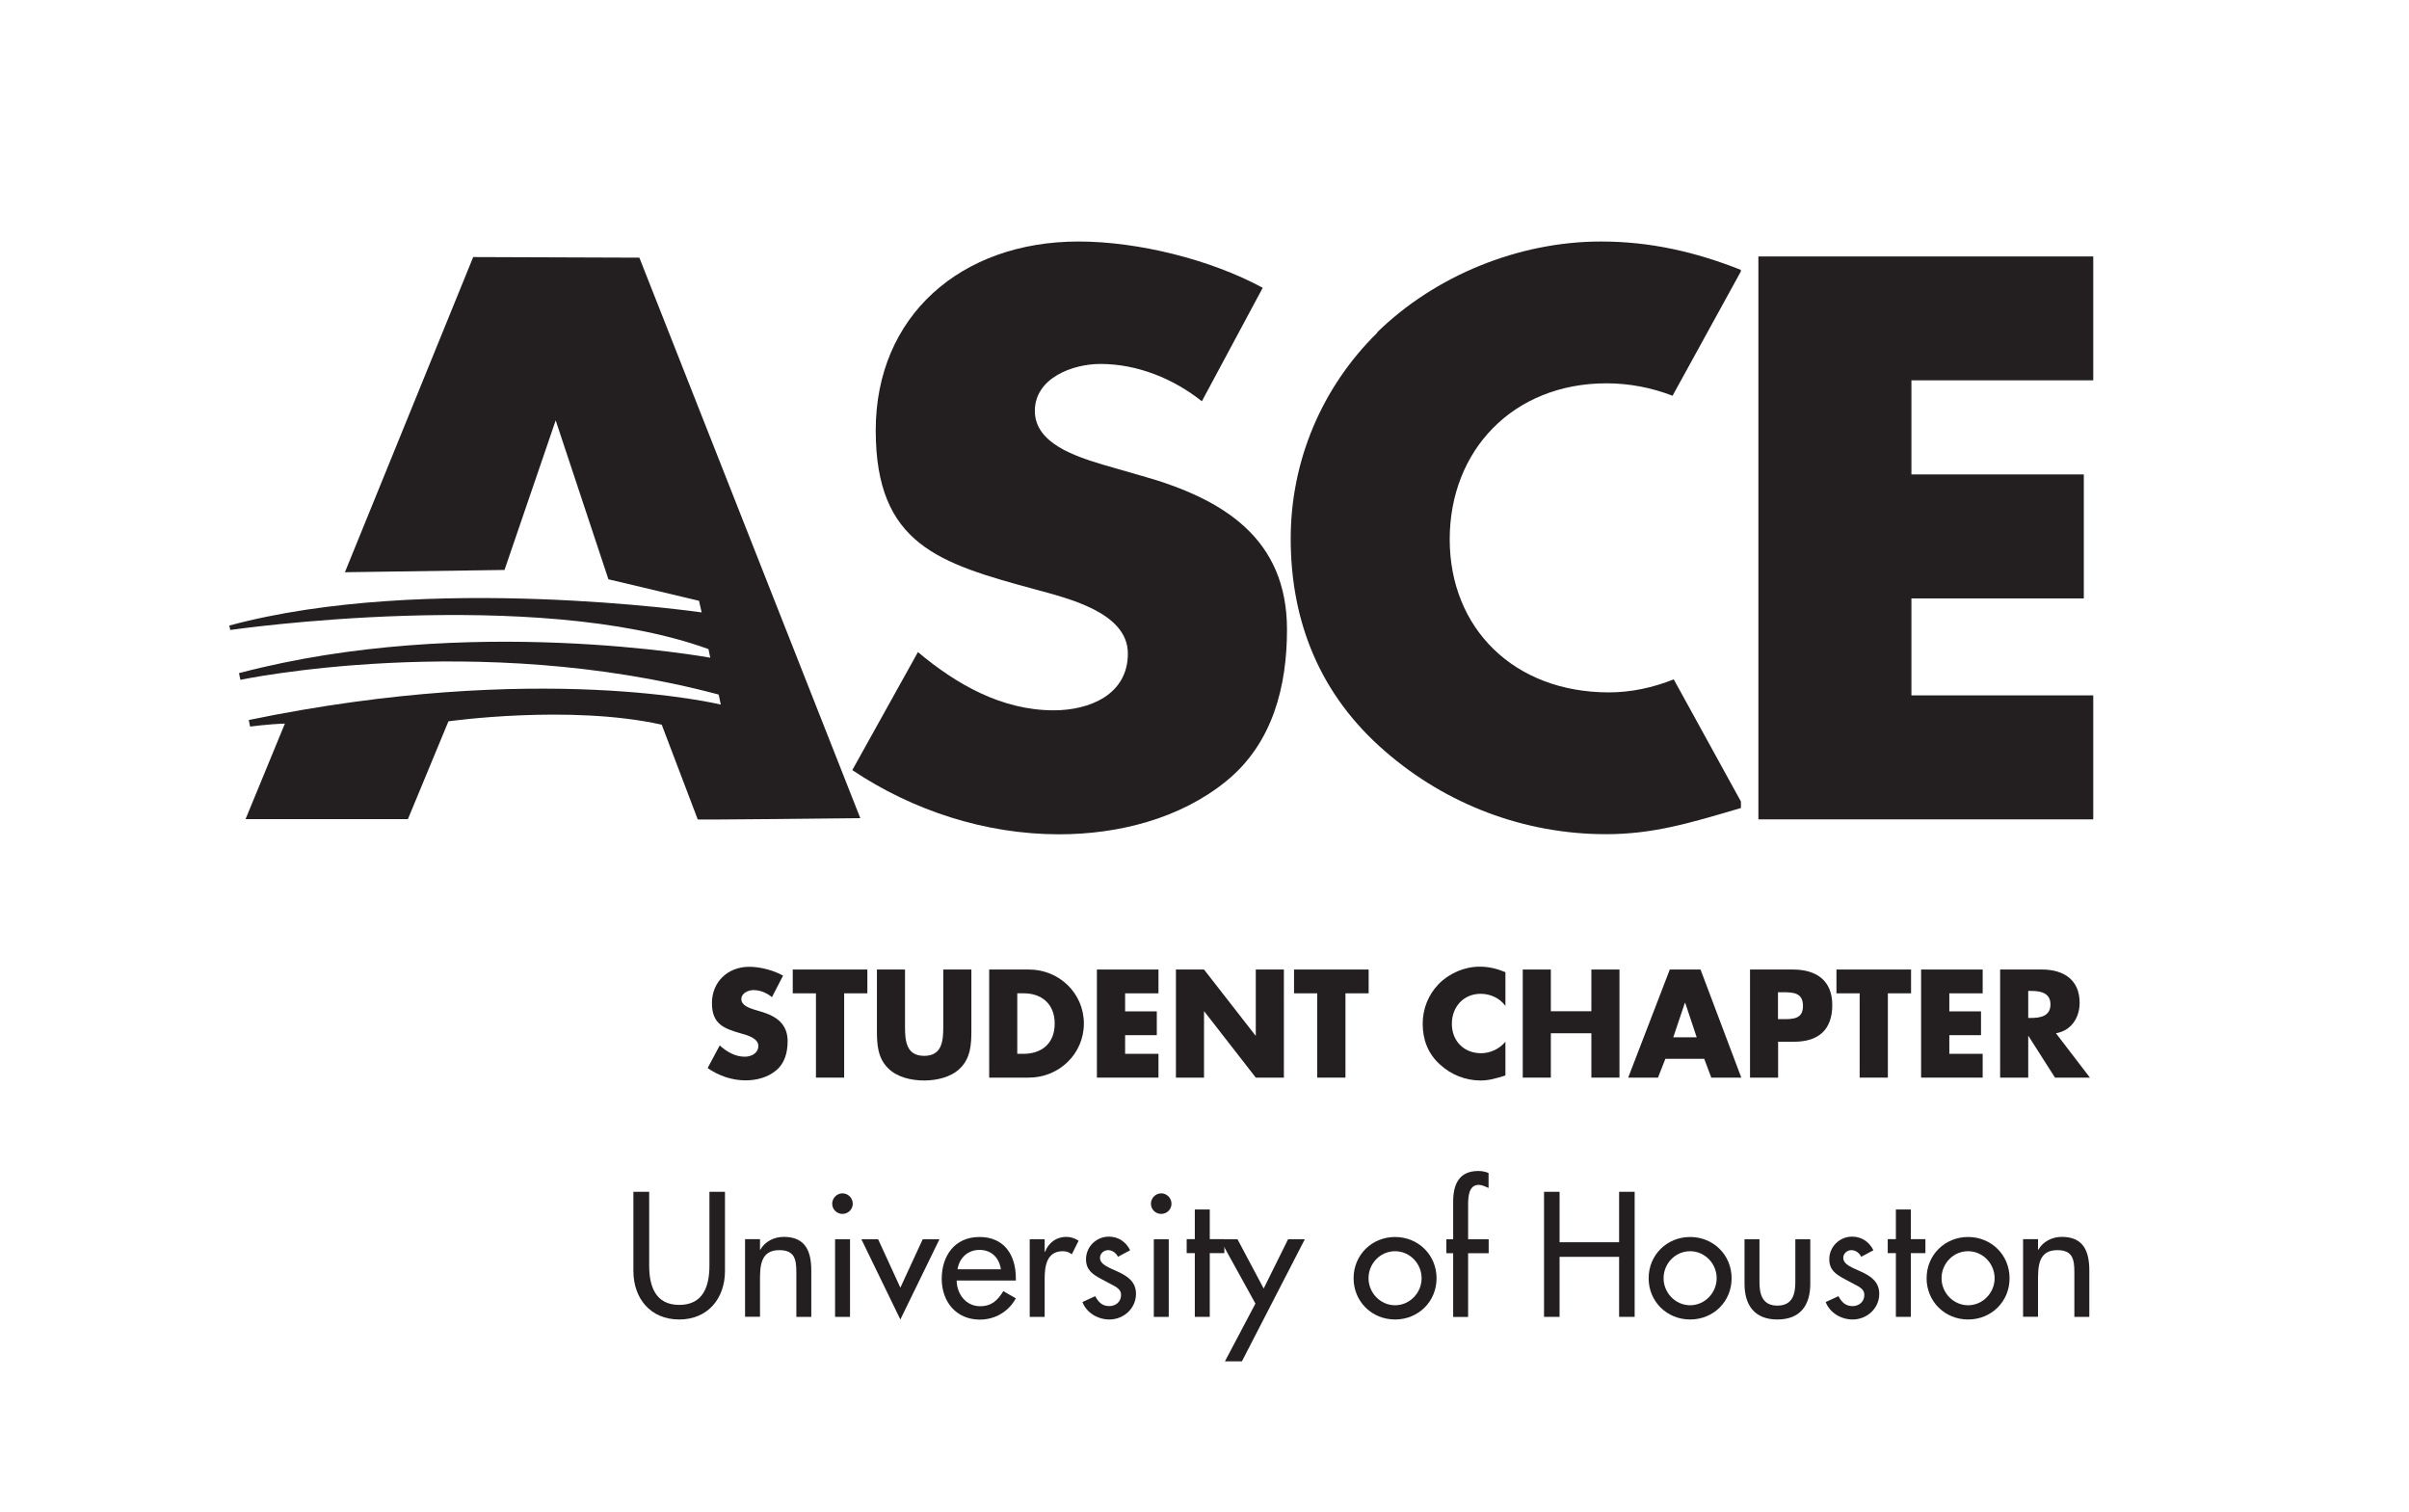 <?xml version="1.0" encoding="UTF-8"?>
<svg xmlns="http://www.w3.org/2000/svg" version="1.1" viewBox="0 0 201.5 126.5">
  <defs>
    <style>
      .cls-1 {
        fill: #231f20;
      }
    </style>
  </defs>
  <!-- Generator: Adobe Illustrator 28.7.1, SVG Export Plug-In . SVG Version: 1.2.0 Build 142)  -->
  <g>
    <g id="Outlines">
      <g>
        <path class="cls-1" d="M54.3,99.68v6.17c0,1.71.51,3.29,2.52,3.29s2.52-1.58,2.52-3.29v-6.17h1.3v6.62c0,2.3-1.43,4.06-3.83,4.06s-3.83-1.76-3.83-4.06v-6.62h1.3Z"/>
        <path class="cls-1" d="M63.57,104.52h.03c.39-.69,1.16-1.07,1.96-1.07,1.83,0,2.3,1.23,2.3,2.82v3.87h-1.25v-3.72c0-1.11-.15-1.86-1.43-1.86-1.61,0-1.61,1.41-1.61,2.59v2.98h-1.25v-6.49h1.25v.87Z"/>
        <path class="cls-1" d="M71.33,100.68c0,.47-.39.85-.86.85s-.86-.37-.86-.85.39-.87.86-.87.86.39.86.87ZM71.1,110.14h-1.25v-6.49h1.25v6.49Z"/>
        <path class="cls-1" d="M75.31,107.7l1.87-4.05h1.4l-3.27,6.71-3.26-6.71h1.4l1.86,4.05Z"/>
        <path class="cls-1" d="M80.02,107.1c.01,1.11.76,2.15,1.96,2.15.96,0,1.47-.49,1.94-1.26l1.05.6c-.61,1.12-1.75,1.78-3.01,1.78-1.98,0-3.19-1.5-3.19-3.41s1.07-3.5,3.16-3.5,3.04,1.53,3.04,3.45v.19h-4.95ZM83.72,106.16c-.15-.97-.79-1.62-1.79-1.62s-1.69.69-1.84,1.62h3.63Z"/>
        <path class="cls-1" d="M87.37,104.7h.04c.3-.76.94-1.25,1.78-1.25.36,0,.72.12,1.03.32l-.57,1.14c-.22-.19-.47-.26-.76-.26-1.34,0-1.51,1.25-1.51,2.3v3.19h-1.25v-6.49h1.25v1.05Z"/>
        <path class="cls-1" d="M93.52,105.13c-.15-.32-.47-.57-.83-.57s-.68.28-.68.64c0,.57.75.82,1.51,1.17s1.5.82,1.5,1.84c0,1.23-1.03,2.15-2.23,2.15-.94,0-1.9-.54-2.25-1.46l1.07-.49c.26.49.58.83,1.18.83.53,0,.98-.36.98-.92,0-.35-.17-.51-.46-.71l-1.22-.65c-.72-.39-1.25-.75-1.25-1.64,0-1.05.86-1.89,1.91-1.89.79,0,1.43.43,1.78,1.14l-1.01.54Z"/>
        <path class="cls-1" d="M97.99,100.68c0,.47-.39.85-.86.85s-.86-.37-.86-.85.39-.87.86-.87.86.39.86.87ZM97.76,110.14h-1.25v-6.49h1.25v6.49Z"/>
        <path class="cls-1" d="M101.19,110.14h-1.25v-5.33h-.68v-1.17h.68v-2.48h1.25v2.48h1.22v1.17h-1.22v5.33Z"/>
        <path class="cls-1" d="M102.05,103.65h1.46l2.19,4.12,2.04-4.12h1.4l-5.26,10.21h-1.42l2.55-4.83-2.97-5.38Z"/>
        <path class="cls-1" d="M120.16,106.91c0,1.96-1.53,3.45-3.47,3.45s-3.47-1.5-3.47-3.45,1.53-3.45,3.47-3.45,3.47,1.5,3.47,3.45ZM114.47,106.91c0,1.22.99,2.26,2.22,2.26s2.22-1.04,2.22-2.26-.98-2.26-2.22-2.26-2.22,1.03-2.22,2.26Z"/>
        <path class="cls-1" d="M124.52,99.36c-.25-.11-.57-.26-.83-.26-.89,0-.89,1.12-.89,1.76v2.79h1.72v1.17h-1.72v5.33h-1.25v-5.33h-.57v-1.17h.57v-3.16c0-1.42.49-2.55,2.09-2.55.3,0,.6.05.87.17v1.26Z"/>
        <path class="cls-1" d="M135.43,103.9v-4.22h1.3v10.46h-1.3v-5.02h-4.98v5.02h-1.3v-10.46h1.3v4.22h4.98Z"/>
        <path class="cls-1" d="M144.84,106.91c0,1.96-1.53,3.45-3.47,3.45s-3.47-1.5-3.47-3.45,1.53-3.45,3.47-3.45,3.47,1.5,3.47,3.45ZM139.15,106.91c0,1.22.99,2.26,2.22,2.26s2.22-1.04,2.22-2.26-.98-2.26-2.22-2.26-2.22,1.03-2.22,2.26Z"/>
        <path class="cls-1" d="M147.17,103.65v3.59c0,1.04.26,1.96,1.5,1.96s1.5-.92,1.5-1.96v-3.59h1.25v3.73c0,1.78-.83,2.98-2.75,2.98s-2.75-1.21-2.75-2.98v-3.73h1.25Z"/>
        <path class="cls-1" d="M155.69,105.13c-.15-.32-.47-.57-.83-.57s-.68.28-.68.64c0,.57.75.82,1.51,1.17s1.5.82,1.5,1.84c0,1.23-1.03,2.15-2.23,2.15-.94,0-1.9-.54-2.25-1.46l1.07-.49c.26.49.58.83,1.18.83.53,0,.98-.36.98-.92,0-.35-.17-.51-.46-.71l-1.22-.65c-.72-.39-1.25-.75-1.25-1.64,0-1.05.86-1.89,1.91-1.89.79,0,1.43.43,1.78,1.14l-1.01.54Z"/>
        <path class="cls-1" d="M159.83,110.14h-1.25v-5.33h-.68v-1.17h.68v-2.48h1.25v2.48h1.22v1.17h-1.22v5.33Z"/>
        <path class="cls-1" d="M168.09,106.91c0,1.96-1.53,3.45-3.47,3.45s-3.47-1.5-3.47-3.45,1.53-3.45,3.47-3.45,3.47,1.5,3.47,3.45ZM162.4,106.91c0,1.22.99,2.26,2.22,2.26s2.22-1.04,2.22-2.26-.98-2.26-2.22-2.26-2.22,1.03-2.22,2.26Z"/>
        <path class="cls-1" d="M170.47,104.52h.03c.39-.69,1.17-1.07,1.96-1.07,1.83,0,2.3,1.23,2.3,2.82v3.87h-1.25v-3.72c0-1.11-.15-1.86-1.43-1.86-1.61,0-1.61,1.41-1.61,2.59v2.98h-1.25v-6.49h1.25v.87Z"/>
      </g>
      <path class="cls-1" d="M95.5,39.8l-3.26-.94c-2.22-.68-5.68-1.75-5.68-4.49s3.13-3.93,5.48-3.93c3.13,0,6.13,1.25,8.49,3.12l5.09-9.49c-4.37-2.37-10.44-3.87-15.4-3.87-9.86,0-16.97,6.24-16.97,15.79s5.29,11.12,13.32,13.3c2.74.75,7.77,1.93,7.77,5.37s-3.2,4.75-6.2,4.75c-4.37,0-8.16-2.19-11.36-4.87l-5.49,9.87c5.03,3.37,11.1,5.37,17.3,5.37,4.96,0,10.12-1.31,13.97-4.44,3.92-3.18,5.09-7.99,5.09-12.68,0-7.62-5.29-10.93-12.14-12.86"/>
      <path class="cls-1" d="M115.21,27.82c-4.7,4.62-7.25,10.8-7.25,17.23,0,6.99,2.48,13.11,7.9,17.79,5.09,4.43,11.62,6.93,18.47,6.93,3.98,0,7.05-.94,11.29-2.19v-.54l-5.62-10.22c-1.72.69-3.57,1.09-5.42,1.09-7.96,0-13.32-5.37-13.32-12.8s5.29-13.05,13.12-13.05c1.91,0,3.79.37,5.52,1.04l5.71-10.39v-.14c-3.79-1.5-7.57-2.37-11.69-2.37-6.92,0-13.9,2.87-18.74,7.61"/>
      <path class="cls-1" d="M58.36,68.53c-.48.06,13.6-.1,13.6-.1l-18.48-46.88-13.9-.05-10.73,26.36,13.35-.19,4.28-12.51,4.41,13.29,7.58,1.8.22.97s-23.13-3.33-39.51,1.1l.08.37s25.42-3.69,40,1.6l.15.72s-20.37-3.74-39.42,1.29c.1.49.12.56.12.56,0,0,19.73-4.17,40,1.23l.04.17.14.67s-15.16-3.73-39.48,1.29l.11.55s1.45-.2,2.91-.25l-3.29,7.99h13.58l3.39-8.18s10.13-1.43,17.84.28"/>
      <polyline class="cls-1" points="159.88 31.81 159.88 39.68 174.3 39.68 174.3 50.05 159.88 50.05 159.88 58.16 175.09 58.16 175.09 68.53 147.08 68.53 147.08 21.45 175.09 21.45 175.09 31.81"/>
      <g>
        <path class="cls-1" d="M64.58,83.41c-.43-.36-.98-.6-1.56-.6-.43,0-1.01.25-1.01.76s.64.73,1.04.86l.6.18c1.26.37,2.23,1.01,2.23,2.47,0,.9-.22,1.82-.94,2.43-.71.6-1.65.85-2.57.85-1.14,0-2.25-.38-3.18-1.03l1.01-1.89c.59.52,1.28.94,2.09.94.55,0,1.14-.28,1.14-.91s-.92-.89-1.43-1.03c-1.48-.42-2.45-.8-2.45-2.55s1.31-3.03,3.12-3.03c.91,0,2.03.29,2.83.74l-.94,1.82Z"/>
        <path class="cls-1" d="M70.6,90.13h-2.35v-7.05h-1.94v-1.99h6.24v1.99h-1.94v7.05Z"/>
        <path class="cls-1" d="M81.25,81.09v5.08c0,1.16-.05,2.31-.95,3.19-.76.74-1.94,1.01-3,1.01s-2.24-.26-3-1.01c-.9-.88-.95-2.03-.95-3.19v-5.08h2.35v4.76c0,1.17.08,2.46,1.6,2.46s1.6-1.28,1.6-2.46v-4.76h2.35Z"/>
        <path class="cls-1" d="M82.74,81.09h3.33c2.52,0,4.59,1.98,4.59,4.52s-2.09,4.52-4.59,4.52h-3.33v-9.04ZM85.09,88.14h.53c1.4,0,2.6-.77,2.6-2.53,0-1.62-1.07-2.53-2.58-2.53h-.55v5.06Z"/>
        <path class="cls-1" d="M94.11,83.08v1.51h2.65v1.99h-2.65v1.56h2.79v1.99h-5.15v-9.04h5.15v1.99h-2.79Z"/>
        <path class="cls-1" d="M98.36,81.09h2.35l4.31,5.53h.02v-5.53h2.35v9.04h-2.35l-4.31-5.54h-.02v5.54h-2.35v-9.04Z"/>
        <path class="cls-1" d="M112.53,90.13h-2.35v-7.05h-1.94v-1.99h6.24v1.99h-1.94v7.05Z"/>
        <path class="cls-1" d="M125.91,84.12c-.48-.65-1.26-1-2.06-1-1.44,0-2.41,1.1-2.41,2.51s.98,2.46,2.45,2.46c.77,0,1.54-.37,2.03-.96v2.82c-.78.24-1.34.42-2.08.42-1.26,0-2.46-.48-3.39-1.33-1-.9-1.45-2.07-1.45-3.42,0-1.24.47-2.42,1.33-3.31.89-.91,2.17-1.46,3.44-1.46.75,0,1.45.17,2.15.46v2.82Z"/>
        <path class="cls-1" d="M133.11,84.58v-3.49h2.35v9.04h-2.35v-3.71h-3.39v3.71h-2.35v-9.04h2.35v3.49h3.39Z"/>
        <path class="cls-1" d="M139.3,88.56l-.62,1.57h-2.49l3.48-9.04h2.57l3.41,9.04h-2.51l-.59-1.57h-3.24ZM140.95,83.88h-.02l-.97,2.88h1.96l-.96-2.88Z"/>
        <path class="cls-1" d="M146.37,81.09h3.6c1.94,0,3.29.9,3.29,2.97s-1.15,3.07-3.2,3.07h-1.33v3h-2.35v-9.04ZM148.72,85.24h.4c.85,0,1.69,0,1.69-1.1s-.78-1.15-1.69-1.15h-.4v2.25Z"/>
        <path class="cls-1" d="M157.9,90.13h-2.35v-7.05h-1.94v-1.99h6.24v1.99h-1.94v7.05Z"/>
        <path class="cls-1" d="M163.05,83.08v1.51h2.65v1.99h-2.65v1.56h2.79v1.99h-5.15v-9.04h5.15v1.99h-2.79Z"/>
        <path class="cls-1" d="M174.82,90.13h-2.93l-2.22-3.48h-.02v3.48h-2.35v-9.04h3.51c1.79,0,3.14.85,3.14,2.78,0,1.25-.7,2.33-1.98,2.55l2.84,3.71ZM169.65,85.14h.23c.77,0,1.63-.14,1.63-1.13s-.86-1.13-1.63-1.13h-.23v2.25Z"/>
      </g>
    </g>
  </g>
</svg>